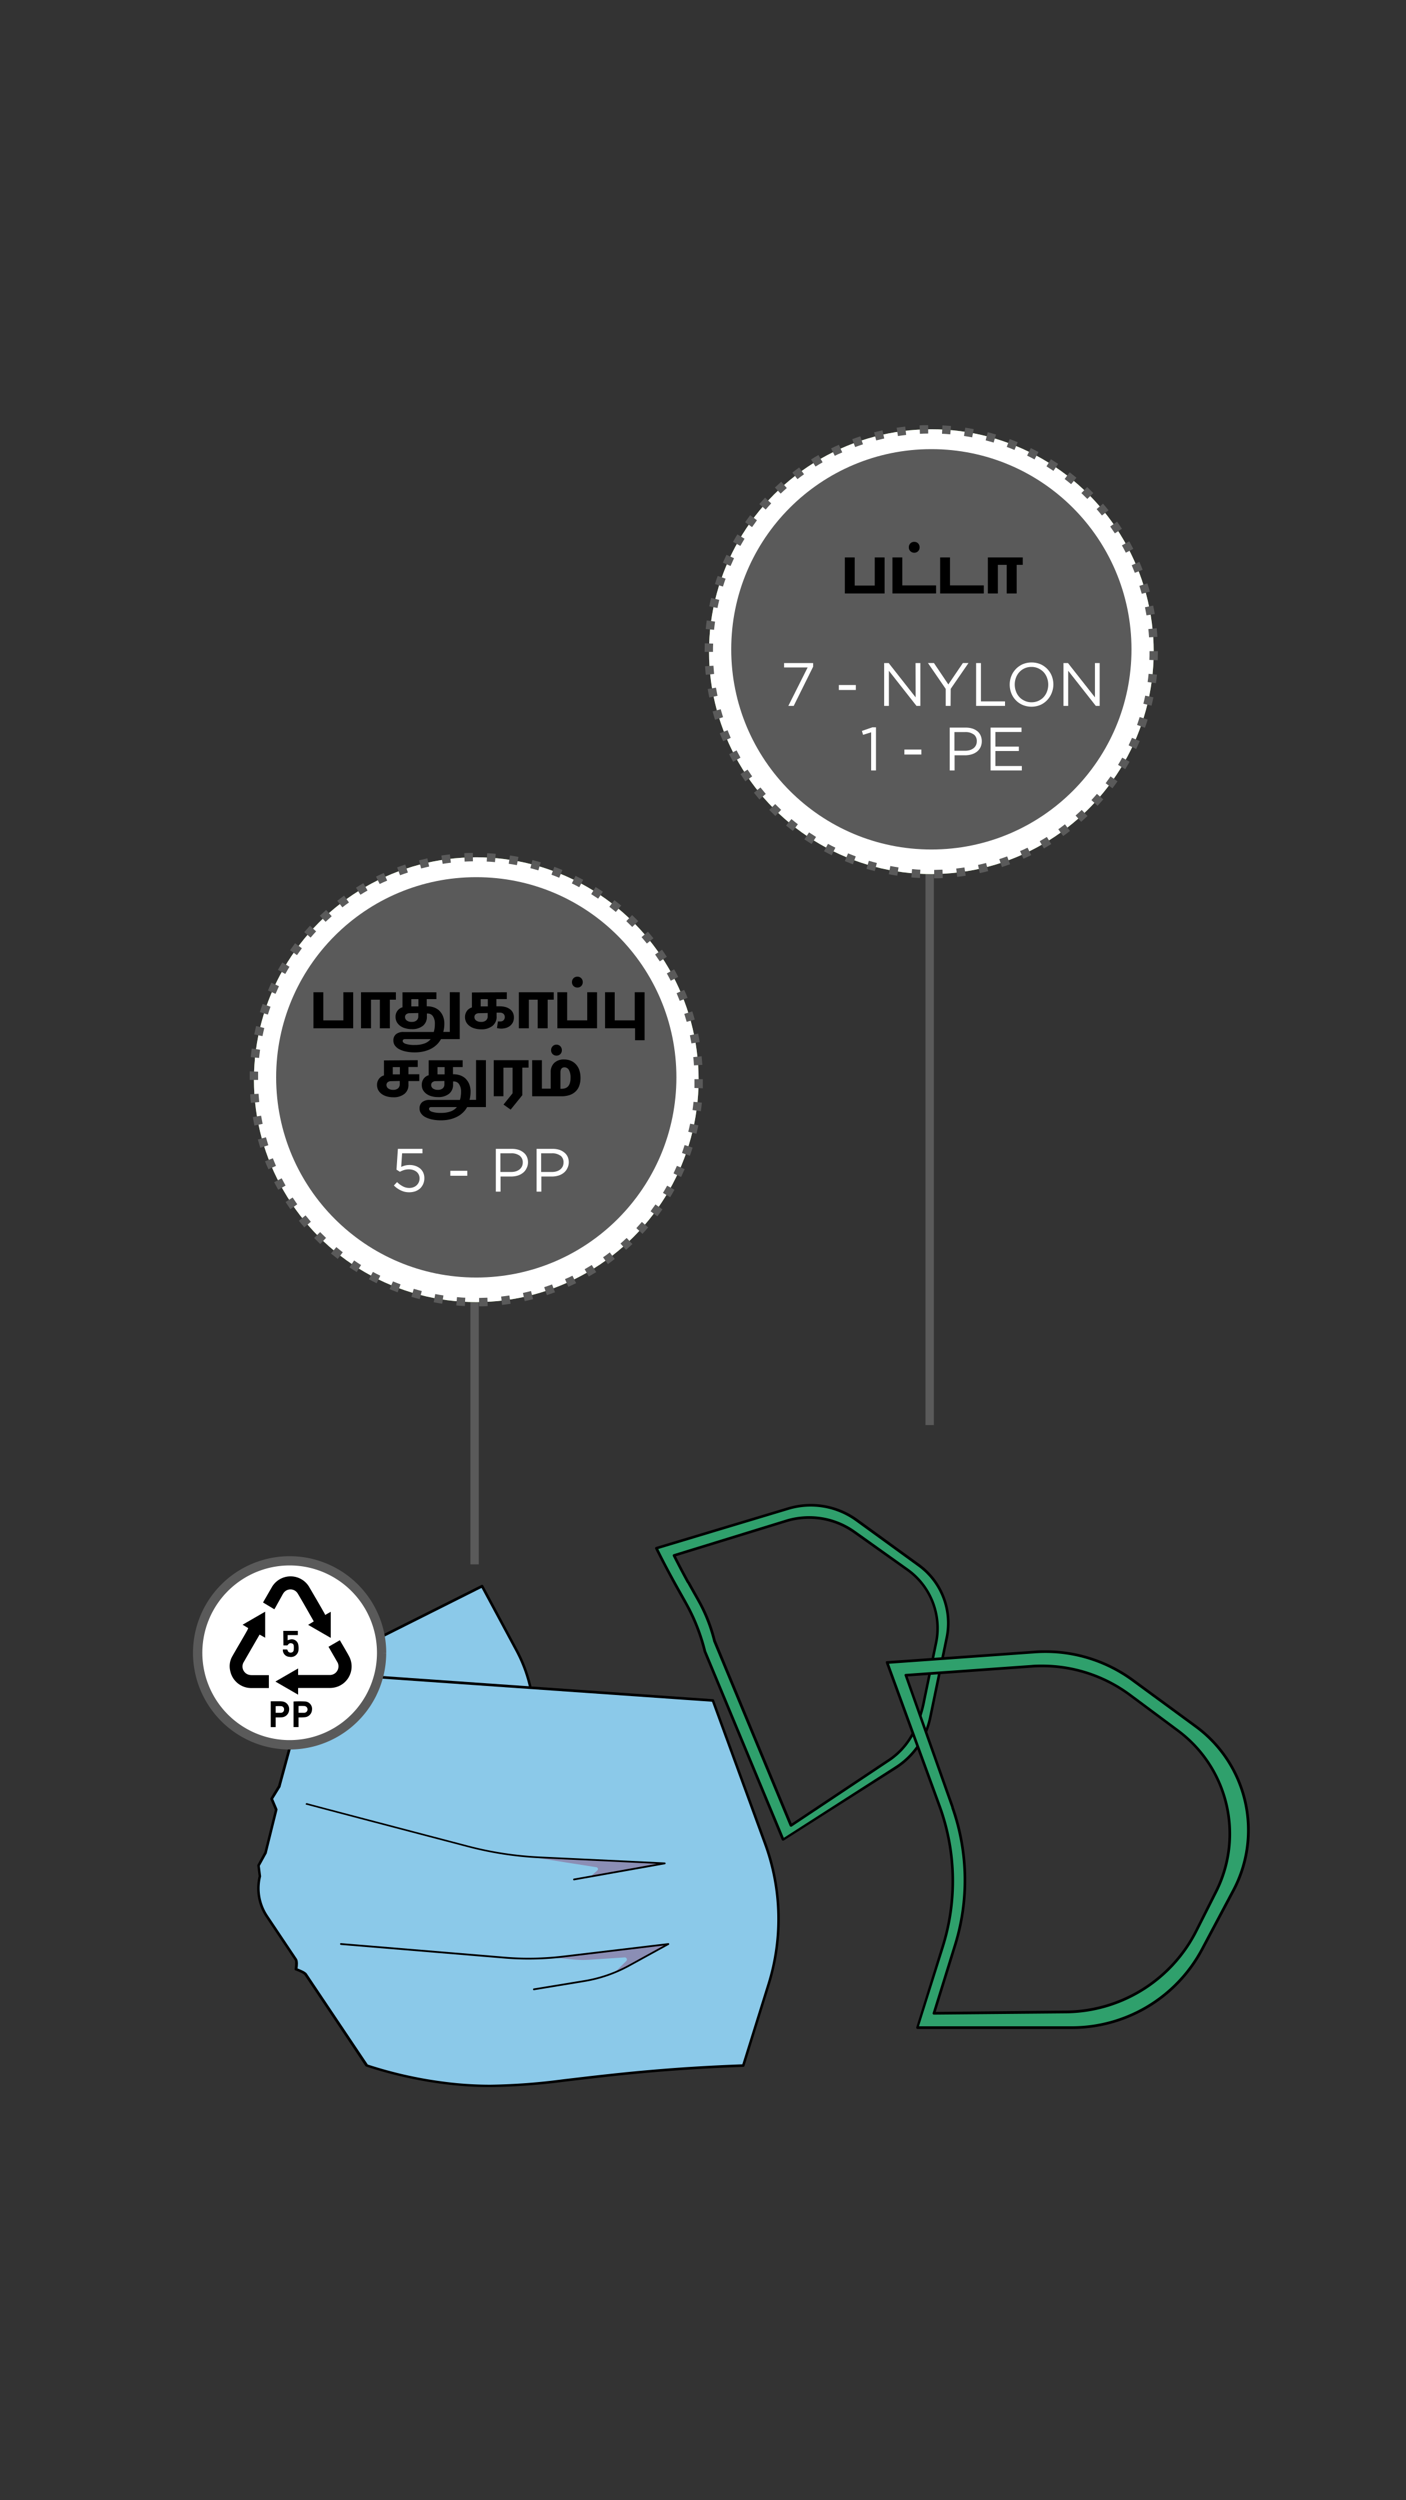 <svg xmlns="http://www.w3.org/2000/svg" viewBox="0 0 414 736"><rect x="0" y="0" width="414" height="736" fill="#333333" stroke="none"/><defs><style>.cls-1{fill:#2fa06c;}.cls-2{fill:#8bc9e9;}.cls-3{fill:#8b8eb5;}.cls-4{fill:#5a5a5a;}.cls-5{fill:#84b250;}.cls-6{fill:#fff;}</style></defs><title>2.component-mobile version-31</title><g id="Layer_77" data-name="Layer 77"><path class="cls-1" d="M193.23,455.76l38.84-11.68a23,23,0,0,1,20.12,3.41l18.28,13.27a21.12,21.12,0,0,1,8.27,21.36l-4.87,23.49a23,23,0,0,1-10.12,14.71l-33.13,21.2-23.05-55.33a59.41,59.41,0,0,0-2.8-8.48c-1.76-4.21-3.3-6.53-6.5-12.36C197,463.11,195.27,459.83,193.23,455.76Zm9.44,10c2.64,4.81,3.92,6.72,5.36,10.2a48.93,48.93,0,0,1,2.32,7l22.54,54.37,28.29-18.86c6.67-4.23,9.39-10.55,10.95-18.1l3.49-16.86a21.09,21.09,0,0,0-8.43-21.47L251.57,451a23,23,0,0,0-20.1-3.24l-33,10.17C200.2,461.25,201.65,464,202.67,465.8Z"/><path d="M193.23,455.76l.11.37,38.84-11.67A22.57,22.57,0,0,1,252,447.81l18.28,13.26a20.64,20.64,0,0,1,8.11,21l-4.86,23.5A22.57,22.57,0,0,1,263.54,520l-32.74,21L207.93,486l-.36.15.38-.09a59.44,59.44,0,0,0-2.82-8.55,55,55,0,0,0-2.73-5.6c-1-1.84-2.19-3.88-3.79-6.79-1.23-2.24-3-5.51-5-9.58l-.35.18.11.37-.11-.37-.35.17c2,4.08,3.81,7.36,5,9.61,1.61,2.92,2.8,5,3.8,6.78a54.86,54.86,0,0,1,2.69,5.54,57.8,57.8,0,0,1,2.78,8.43l0,0,23,55.33a.41.41,0,0,0,.25.23.4.4,0,0,0,.32,0L264,520.65a23.43,23.43,0,0,0,10.29-15l4.86-23.49a21.48,21.48,0,0,0-8.42-21.76l-18.28-13.27A23.42,23.42,0,0,0,232,443.71l-38.84,11.67a.4.4,0,0,0-.24.22.35.35,0,0,0,0,.33Zm9.44,10-.35.19c1.33,2.41,2.31,4.09,3.14,5.6a46,46,0,0,1,2.21,4.56,48.07,48.07,0,0,1,2.3,6.94v.06l22.55,54.37a.39.39,0,0,0,.25.22.36.36,0,0,0,.33,0l28.29-18.85-.22-.33.21.33a21.78,21.78,0,0,0,7.52-7.94,36.21,36.21,0,0,0,3.61-10.41L276,483.63a21.55,21.55,0,0,0-8.59-21.87L251.8,450.64a23.36,23.36,0,0,0-20.44-3.29l-33,10.16a.4.4,0,0,0-.24.22.38.38,0,0,0,0,.33c1.69,3.37,3.15,6.08,4.16,7.93l.35-.19.34-.19c-1-1.84-2.47-4.54-4.15-7.9l-.35.18.11.37,33-10.16a22.31,22.31,0,0,1,6.65-1,22.64,22.64,0,0,1,13.11,4.19L267,462.4a20.71,20.71,0,0,1,8.27,21.07l-3.49,16.86a35.17,35.17,0,0,1-3.52,10.18,21,21,0,0,1-7.26,7.67h0l-27.89,18.6-22.36-53.93-.36.15.38-.1a49.32,49.32,0,0,0-2.34-7.06,45.29,45.29,0,0,0-2.25-4.63c-.83-1.52-1.81-3.2-3.13-5.6Z"/><path class="cls-1" d="M261.18,489.41l43.6-3.11a43.52,43.52,0,0,1,28.8,8.31l18.57,13.63a37.85,37.85,0,0,1,11,48.29L354,573.82a43.48,43.48,0,0,1-38.37,23H270.12l7.48-24a64.55,64.55,0,0,0-1-41.26ZM280.44,532a64.42,64.42,0,0,1,.79,40.59L275,592.64l38.88-.38a43.5,43.5,0,0,0,38.39-23.91l5.79-11.51a37.84,37.84,0,0,0-11.21-47.4L332.8,499a43.47,43.47,0,0,0-29-8.48l-37.06,2.64Z"/><path d="M261.18,489.41l0,.39,43.59-3.11h0c1-.07,2.05-.11,3.07-.11a43.08,43.08,0,0,1,25.48,8.35l18.57,13.62a37.44,37.44,0,0,1,10.9,47.8l-9.19,17.29a43.1,43.1,0,0,1-38,22.84h-45L278,573a64.78,64.78,0,0,0-1-41.51l-15.41-42.2-.37.14,0,.39,0-.39-.37.13,15.42,42.2a63.94,63.94,0,0,1,1,41l-7.47,24a.37.37,0,0,0,.06.35.38.38,0,0,0,.31.16H315.6A43.86,43.86,0,0,0,354.32,574l9.2-17.29a38.24,38.24,0,0,0-11.14-48.79L333.81,494.3a43.82,43.82,0,0,0-25.94-8.5c-1,0-2.08,0-3.12.11h0L261.15,489a.38.38,0,0,0-.3.17.43.43,0,0,0,0,.35ZM280.44,532l-.37.13a64,64,0,0,1,.79,40.34l-6.23,20.08a.37.37,0,0,0,.06.35.37.37,0,0,0,.31.15l38.88-.38a43.85,43.85,0,0,0,38.73-24.13l5.8-11.5a38.2,38.2,0,0,0-11.33-47.89L333,498.68A43.79,43.79,0,0,0,306.86,490c-1,0-2.08,0-3.12.11h0l-37.06,2.64a.39.39,0,0,0-.3.18.37.37,0,0,0,0,.34l13.73,38.83.37-.13.37-.13L267.25,493.5l36.55-2.6h0c1-.07,2-.11,3.06-.11a43.07,43.07,0,0,1,25.71,8.52l14.05,10.44a37.45,37.45,0,0,1,11.09,46.91l-5.79,11.51a43.08,43.08,0,0,1-38.05,23.69l-38.34.39,6.07-19.56a64.79,64.79,0,0,0-.79-40.84Z"/><path class="cls-2" d="M91.39,492.28,142,466.92l10.15,18.93a43,43,0,0,1-5.21,48.31l-32.58,38.11L91.39,551.35Z"/><path d="M91.39,492.28l.18.35,50.22-25.19,10,18.6a42.66,42.66,0,0,1-5.17,47.87l-32.31,37.8-22.5-20.54V492.28h-.39l.18.35-.18-.35H91v59.07a.41.41,0,0,0,.13.29l22.92,20.92a.43.43,0,0,0,.29.1.42.42,0,0,0,.27-.14l32.57-38.1a43.45,43.45,0,0,0,5.27-48.75l-10.16-18.93a.39.39,0,0,0-.52-.17L91.22,491.93a.38.38,0,0,0-.22.35Z"/><path class="cls-2" d="M91.39,492.28l118.51,8.29,15.42,42.19a64.42,64.42,0,0,1,1,41.26l-7.47,24c-5,.18-13.06.53-22.93,1.3-31.82,2.49-43.36,6.25-63.24,4.07A123.53,123.53,0,0,1,108,608L90,581.25c-.47-.71-2.87-1.51-2.87-1.51s.43-2.15-.09-2.92l-8.5-12.69a14.79,14.79,0,0,1-2.07-11.82l-.39-3.13,2.12-3.86,3.13-12.62L80,529.51l2.28-3.74Z"/><path d="M91.39,492.28l0,.39,118.26,8.27,15.33,42a64.07,64.07,0,0,1,1,41l-7.48,24,.38.11,0-.39c-5,.18-13.06.53-22.94,1.3-12.57,1-22,2.17-30,3.1a183,183,0,0,1-21.51,1.62,105.11,105.11,0,0,1-11.67-.65,122.46,122.46,0,0,1-24.64-5.35L108,608l.32-.22L90.36,581a1.61,1.61,0,0,0-.34-.35,4.52,4.52,0,0,0-.8-.5,16.4,16.4,0,0,0-1.93-.81l-.13.37.39.08a10.33,10.33,0,0,0,.17-1.72,5,5,0,0,0-.06-.78,1.89,1.89,0,0,0-.26-.71l-8.51-12.7a14.49,14.49,0,0,1-2.44-8,14.23,14.23,0,0,1,.43-3.48.66.66,0,0,0,0-.14l-.38-3,2.07-3.75,0-.1,3.13-12.61a.36.36,0,0,0,0-.25l-1.27-3L82.62,526a.3.3,0,0,0,0-.1l9.11-33.49-.38-.1,0,.39,0-.39-.38-.1-9.09,33.44-2.24,3.69a.36.36,0,0,0,0,.35l1.3,3.08-3.09,12.44L75.77,549a.4.4,0,0,0,0,.24l.39,3.13.39-.05-.38-.1a15.23,15.23,0,0,0,2.12,12.14L86.75,577a1.44,1.44,0,0,1,.14.42,4.06,4.06,0,0,1,0,.64,8.52,8.52,0,0,1-.08,1.08q0,.23-.06.36s0,.07,0,.1v0h0a.4.4,0,0,0,.26.45h0c.13,0,.72.25,1.33.52.3.14.6.29.85.44l.31.22a.76.76,0,0,1,.16.17q9,13.38,17.93,26.78a.36.36,0,0,0,.21.15,123.82,123.82,0,0,0,24.79,5.39,106.68,106.68,0,0,0,11.76.65A184,184,0,0,0,166,612.82c8-.94,17.39-2.12,29.94-3.1,9.87-.77,17.9-1.12,22.91-1.3a.38.38,0,0,0,.36-.27l7.47-24a64.87,64.87,0,0,0-1-41.51l-15.42-42.2a.38.38,0,0,0-.34-.25L91.42,491.89a.4.4,0,0,0-.41.29Z"/><path class="cls-3" d="M156.32,546.62c.42,0,39.09,1.89,39.09,1.89l-21.51,3.9,2-1.82a.54.54,0,0,0-.28-.93Z"/><path d="M90.12,531.26l0,0h0l.16,0c2.44.68,31.4,8.28,47.35,12.46A102.47,102.47,0,0,0,158.81,547l34.61,1.65L169,553a.26.26,0,1,0,.09.51l26.69-4.73a.26.26,0,0,0,.21-.28.26.26,0,0,0-.25-.24l-36.93-1.76a102.17,102.17,0,0,1-21-3.22l-29.94-7.86-12.43-3.27-3.75-1-1-.27-.27-.08h-.08l0,.11,0-.11h0l0,.11,0-.11-.08.21.09-.2h0l-.08.21.09-.2-.1.23.13-.22h0l-.1.23.13-.22a.27.27,0,0,0-.36.09.26.26,0,0,0,.09.36Z"/><path class="cls-3" d="M162.94,576.25l33.85-4L181,580.64l3.41-3.37a.63.63,0,0,0-.48-1.07l-10.26.69a29.38,29.38,0,0,1-5-.08Z"/><path d="M100.37,572.53l48.17,4c2.37.2,4.76.3,7.14.3a87.32,87.32,0,0,0,10.22-.61l29.59-3.53-10.4,5.71A40.89,40.89,0,0,1,172,582.91l-14.83,2.43a.27.27,0,0,0-.22.3.27.27,0,0,0,.3.22l14.83-2.44a41.6,41.6,0,0,0,13.26-4.57l11.57-6.35a.27.27,0,0,0,.13-.31.26.26,0,0,0-.28-.18l-30.92,3.68a86.3,86.3,0,0,1-10.16.61q-3.56,0-7.1-.3l-48.16-4a.26.26,0,0,0-.29.23.28.28,0,0,0,.24.29Z"/><polyline class="cls-4" points="140.98 460.5 140.98 376.4 138.51 376.4 138.51 460.5"/><circle class="cls-5" cx="140.24" cy="317.83" r="65.47"/><circle class="cls-6" cx="140.24" cy="317.83" r="65.47"/><path class="cls-4" d="M204.48,317.68v.15c0,.81,0,1.63,0,2.44l2.47.09c0-.84,0-1.68,0-2.53v-.15Zm-.34-6.5c.08.81.15,1.62.2,2.44l2.47-.16c-.06-.85-.13-1.69-.21-2.53l-2.46.25Zm-1-6.42c.16.79.31,1.59.45,2.39l2.43-.4c-.14-.84-.29-1.67-.46-2.49Zm-1.64-6.3c.24.77.47,1.56.69,2.34l2.38-.65q-.33-1.23-.72-2.43Zm-2.27-6.09c.32.75.63,1.5.92,2.25l2.3-.89c-.3-.79-.62-1.56-1-2.34l-2.27,1Zm-2.88-5.82c.4.71.78,1.42,1.15,2.15l2.2-1.12c-.38-.76-.78-1.5-1.19-2.24ZM192.91,281c.47.67.92,1.34,1.36,2l2.08-1.34c-.46-.71-.93-1.41-1.42-2.1l-2,1.41Zm-4-5.13c.53.61,1.05,1.24,1.56,1.88l1.93-1.55c-.53-.66-1.07-1.31-1.62-1.94Zm-4.49-4.71q.88.84,1.74,1.71l1.76-1.72c-.59-.61-1.19-1.2-1.8-1.78l-1.7,1.79Zm-5-4.23c.65.49,1.28,1,1.91,1.53l1.58-1.9q-1-.81-2-1.59l-1.51,2Zm-5.34-3.72c.69.43,1.37.87,2.05,1.33l1.38-2.05q-1-.7-2.13-1.38Zm-5.7-3.16c.73.36,1.46.73,2.18,1.12l1.17-2.18c-.75-.4-1.5-.78-2.26-1.16l-1.09,2.22Zm-6-2.56c.77.28,1.52.58,2.28.89l.94-2.28c-.78-.33-1.57-.63-2.37-.93l-.85,2.32Zm-6.21-1.93c.79.2,1.57.42,2.35.65l.7-2.37c-.8-.24-1.62-.47-2.44-.68l-.61,2.4Zm-6.38-1.29c.81.12,1.61.25,2.41.4l.46-2.42c-.83-.16-1.66-.3-2.5-.43l-.37,2.45Zm-6.47-.64c.82,0,1.63.09,2.43.16l.22-2.46c-.84-.07-1.68-.13-2.53-.17l-.12,2.47Zm-6.51,0c.81-.05,1.62-.07,2.44-.08l0-2.47c-.85,0-1.7,0-2.54.08Zm-6.47.66c.8-.13,1.61-.23,2.42-.33l-.28-2.45c-.85.09-1.68.21-2.52.33l.38,2.45ZM124,255.65c.78-.2,1.58-.39,2.37-.57l-.53-2.41c-.82.18-1.65.38-2.46.59l.62,2.39Zm-6.2,2c.76-.28,1.52-.55,2.3-.8l-.77-2.35c-.81.27-1.61.54-2.4.84Zm-6,2.58c.73-.36,1.47-.71,2.21-1l-1-2.25c-.77.34-1.53.7-2.29,1.07Zm-5.67,3.16c.69-.43,1.38-.85,2.09-1.25l-1.23-2.15c-.73.43-1.46.86-2.17,1.31l1.31,2.09Zm-5.33,3.72c.64-.49,1.29-1,1.95-1.45l-1.44-2c-.68.49-1.36,1-2,1.51l1.52,1.95Zm-4.93,4.25q.89-.84,1.8-1.65l-1.64-1.85q-.94.84-1.86,1.71l1.7,1.79ZM91.46,276c.53-.62,1.07-1.23,1.62-1.82l-1.81-1.68q-.85.93-1.68,1.89L91.46,276Zm-4,5.15c.46-.67.94-1.33,1.43-2l-2-1.49c-.51.68-1,1.36-1.49,2.06l2,1.41ZM84,286.7c.4-.71.81-1.41,1.23-2.11l-2.11-1.28c-.44.72-.87,1.45-1.28,2.2L84,286.7Zm-2.86,5.85c.32-.75.65-1.49,1-2.23l-2.23-1.05q-.54,1.14-1,2.31l2.28,1Zm-2.26,6.12c.24-.78.5-1.56.77-2.32l-2.33-.83c-.28.8-.55,1.6-.8,2.41ZM77.29,305c.16-.8.34-1.59.53-2.38l-2.4-.59c-.2.82-.38,1.65-.55,2.48l2.42.49Zm-1,6.43c.08-.81.18-1.62.29-2.42l-2.45-.34c-.12.83-.21,1.67-.3,2.52l2.46.24ZM76,317.9v-.07c0-.8,0-1.59,0-2.37l-2.47-.09c0,.82,0,1.63,0,2.46v.07Zm.33,6.5c-.08-.81-.14-1.62-.2-2.43l-2.46.15c0,.85.12,1.69.21,2.53l2.45-.25Zm1,6.43q-.24-1.2-.45-2.4l-2.43.4c.14.84.29,1.67.46,2.5l2.42-.5ZM79,337.12q-.36-1.15-.69-2.34l-2.38.65c.22.82.46,1.63.71,2.44l2.36-.75Zm2.26,6.1c-.32-.75-.62-1.5-.92-2.26l-2.3.89q.45,1.18,1,2.34l2.26-1ZM84.08,349c-.39-.71-.77-1.42-1.14-2.15L80.74,348c.38.75.78,1.5,1.19,2.23Zm3.45,5.51c-.46-.66-.92-1.34-1.36-2l-2.08,1.33c.46.71.93,1.42,1.41,2.11l2-1.42Zm4,5.14c-.53-.62-1-1.24-1.56-1.88L88,359.35c.52.66,1.06,1.31,1.61,1.95ZM96,364.4q-.89-.84-1.74-1.71l-1.76,1.73c.59.6,1.19,1.19,1.8,1.78l1.7-1.8Zm4.94,4.24c-.64-.49-1.28-1-1.9-1.53L97.45,369q1,.81,2,1.59l1.51-2Zm5.34,3.73c-.69-.44-1.37-.88-2-1.34l-1.38,2.05c.7.47,1.41.93,2.12,1.38l1.31-2.09Zm5.7,3.16c-.74-.36-1.46-.73-2.18-1.12l-1.17,2.17c.74.41,1.5.79,2.26,1.17Zm6,2.57c-.76-.29-1.52-.58-2.27-.89l-1,2.28q1.17.48,2.37.93l.85-2.32Zm6.21,1.94c-.79-.2-1.57-.42-2.35-.65l-.71,2.36c.81.24,1.63.47,2.45.68Zm6.38,1.3c-.81-.12-1.61-.26-2.41-.41l-.46,2.42c.83.16,1.66.3,2.5.43l.37-2.44ZM137,382c-.82,0-1.63-.1-2.44-.17l-.21,2.46c.84.07,1.68.13,2.53.17L137,382Zm6.51,0c-.81,0-1.63.07-2.44.08l0,2.47c.85,0,1.69,0,2.53-.08Zm6.47-.65c-.8.12-1.61.23-2.42.32l.28,2.46c.84-.1,1.68-.21,2.51-.34l-.37-2.44Zm6.37-1.31c-.78.21-1.57.39-2.37.57l.52,2.41c.83-.18,1.65-.37,2.47-.59l-.62-2.39Zm6.21-1.94c-.76.28-1.53.55-2.31.8l.77,2.35q1.22-.41,2.4-.84l-.86-2.31Zm6-2.57c-.72.36-1.46.7-2.2,1l1,2.26c.77-.34,1.54-.7,2.29-1.07Zm5.68-3.16c-.69.43-1.38.85-2.09,1.25l1.23,2.15c.73-.42,1.45-.86,2.17-1.3l-1.31-2.1Zm5.33-3.72c-.64.5-1.29,1-2,1.46l1.44,2c.68-.49,1.36-1,2-1.51l-1.52-2Zm4.94-4.23c-.59.56-1.19,1.11-1.8,1.64l1.63,1.86c.64-.56,1.26-1.13,1.87-1.71l-1.7-1.79Zm4.48-4.72c-.53.62-1.07,1.23-1.62,1.82l1.81,1.68c.57-.62,1.14-1.25,1.69-1.89Zm4-5.14c-.46.66-.94,1.32-1.43,2l2,1.49c.51-.67,1-1.36,1.49-2.05l-2-1.41Zm3.45-5.53c-.39.72-.8,1.42-1.23,2.12l2.12,1.28c.44-.72.86-1.45,1.27-2.2l-2.16-1.2Zm2.88-5.84c-.33.75-.66,1.49-1,2.22l2.23,1.07c.36-.77.71-1.54,1.05-2.32Zm2.26-6.12c-.24.78-.5,1.56-.77,2.33l2.32.83c.29-.8.56-1.61.81-2.42l-2.36-.73Zm1.63-6.29c-.17.8-.34,1.59-.54,2.38l2.4.58c.2-.81.39-1.64.56-2.47l-2.42-.49Zm1-6.43c-.08.81-.17,1.62-.29,2.42l2.45.34c.12-.84.22-1.67.3-2.52l-2.46-.24Z"/><circle class="cls-4" cx="140.24" cy="317.14" r="58.93"/><circle class="cls-6" cx="85.28" cy="486.53" r="27.08"/><path class="cls-4" d="M112.35,486.53H111a25.71,25.71,0,1,1-7.53-18.18A25.65,25.65,0,0,1,111,486.53h2.73A28.45,28.45,0,1,0,85.28,515a28.44,28.44,0,0,0,28.44-28.44Z"/><path d="M95.75,475.4l1.64-.94v7.69l-6.66-3.84,1.64-1a.56.56,0,0,0-.06-.17c-1.53-2.66-3-5.32-4.61-8a2.49,2.49,0,0,0-4.34,0,1.48,1.48,0,0,0-.13.21L81,473.37l-.22.36-1.65-1-1.67-1c.06-.1.1-.2.15-.29l2.37-4.11a6.37,6.37,0,0,1,11.16,0c1.49,2.54,3,5.11,4.43,7.66Z"/><path d="M73.09,479.27l-1.66-1,6.65-3.84v7.67l-1.62-.92a1.58,1.58,0,0,0-.13.18q-2.28,3.94-4.55,7.88A2.52,2.52,0,0,0,73.26,493a3.44,3.44,0,0,0,.91.11h5v3.8l-.17,0c-1.68,0-3.36,0-5,0a6.31,6.31,0,0,1-6.22-5.09,5.84,5.84,0,0,1,.63-4.27c1.45-2.57,3-5.13,4.43-7.69Z"/><path d="M87.78,496.93v1.94L81.1,495l6.68-3.86v1.93l.35,0H97a2.54,2.54,0,0,0,2.66-2.41,2.46,2.46,0,0,0-.4-1.51l-2.34-4.06-.19-.33,3.32-1.92.09.11c.87,1.52,1.78,3,2.62,4.56a6.35,6.35,0,0,1-3,8.84,6.84,6.84,0,0,1-2.82.54H87.78Z"/><path d="M87.9,505.55v2.85H86.43v-7.53a31.92,31.92,0,0,1,3.53,0,2.19,2.19,0,0,1,1.9,2.53,2.3,2.3,0,0,1-2.26,2.11C89.05,505.57,88.5,505.55,87.9,505.55Zm0-1.35c.55,0,1.06,0,1.58,0a1,1,0,0,0,.14-2,16.43,16.43,0,0,0-1.72,0Z"/><path d="M81.17,505.55v2.86H79.72v-7.6H82a7.19,7.19,0,0,1,1.23.06,2.26,2.26,0,0,1,1.9,2.52,2.3,2.3,0,0,1-2.27,2.14C82.32,505.57,81.77,505.55,81.17,505.55Zm0-1.35c.56,0,1.08,0,1.61,0a.93.93,0,0,0,.86-.95.92.92,0,0,0-.75-1,14.06,14.06,0,0,0-1.72,0Z"/><path d="M83.41,480.08H87.7v1.24h-3v1.52a6.92,6.92,0,0,1,.92-.25,1.92,1.92,0,0,1,2.22,1.64,5.48,5.48,0,0,1,.06,1.4,2.23,2.23,0,0,1-2.73,2.09,2,2,0,0,1-1.88-2.16c.39,0,.79,0,1.18,0,.08,0,.18.13.21.21a.87.87,0,0,0,.95.71.83.83,0,0,0,.86-.82,5.34,5.34,0,0,0,0-1.26.72.72,0,0,0-.65-.65.89.89,0,0,0-1,.36.45.45,0,0,1-.51.25h-.87Z"/><polyline class="cls-4" points="274.98 419.5 274.98 250.41 272.51 250.41 272.51 419.5"/><circle class="cls-5" cx="274.24" cy="191.83" r="65.47"/><circle class="cls-6" cx="274.24" cy="191.83" r="65.47"/><path class="cls-4" d="M338.48,191.68v.15c0,.81,0,1.63-.05,2.44l2.47.09c0-.84.05-1.68.05-2.53v-.15Zm-.34-6.5c.08.81.15,1.62.2,2.44l2.47-.16c-.06-.85-.13-1.69-.21-2.53l-2.46.25Zm-1-6.42c.16.79.31,1.59.45,2.39l2.43-.4c-.14-.84-.29-1.67-.46-2.49Zm-1.64-6.3c.24.77.47,1.56.69,2.34l2.38-.65q-.33-1.23-.72-2.43Zm-2.27-6.09c.32.75.63,1.5.92,2.25l2.3-.89c-.3-.79-.62-1.56-.95-2.34l-2.27,1Zm-2.88-5.82c.4.71.78,1.42,1.15,2.15l2.2-1.12c-.38-.76-.78-1.5-1.19-2.24ZM326.91,155c.47.67.92,1.34,1.36,2l2.08-1.34c-.46-.71-.93-1.41-1.42-2.1l-2,1.41Zm-4-5.13c.53.61,1.05,1.24,1.56,1.88l1.93-1.55c-.53-.66-1.07-1.31-1.62-1.94Zm-4.49-4.71q.88.84,1.74,1.71l1.76-1.72c-.59-.61-1.19-1.2-1.8-1.78l-1.7,1.79ZM313.48,141c.65.49,1.28,1,1.91,1.53l1.58-1.9q-1-.81-2-1.59l-1.51,2Zm-5.34-3.72c.69.43,1.37.87,2.05,1.33l1.38-2.05q-1.05-.71-2.13-1.38Zm-5.7-3.16c.73.36,1.46.73,2.18,1.12l1.17-2.18c-.75-.4-1.5-.78-2.26-1.16l-1.09,2.22Zm-6-2.56c.77.28,1.52.58,2.28.89l.94-2.28c-.78-.33-1.57-.63-2.37-.93l-.85,2.32Zm-6.21-1.93c.79.2,1.57.42,2.35.65l.7-2.37c-.8-.24-1.62-.47-2.44-.68l-.61,2.4Zm-6.38-1.29c.81.12,1.61.25,2.41.4l.46-2.42c-.83-.16-1.66-.3-2.5-.43l-.37,2.45Zm-6.47-.64c.82,0,1.63.09,2.43.16l.22-2.46c-.84-.07-1.68-.13-2.53-.17l-.12,2.47Zm-6.51,0c.81-.05,1.62-.07,2.44-.08l0-2.47c-.85,0-1.7,0-2.54.08Zm-6.47.66c.8-.13,1.61-.23,2.42-.33l-.28-2.45c-.85.09-1.68.21-2.52.33l.38,2.45ZM258,129.65c.78-.2,1.58-.39,2.37-.57l-.53-2.41c-.82.18-1.65.38-2.46.59l.62,2.39Zm-6.2,1.95c.76-.28,1.52-.55,2.3-.8l-.77-2.35c-.81.27-1.61.54-2.4.84Zm-6,2.58c.73-.36,1.47-.71,2.21-1l-1-2.25c-.77.34-1.53.7-2.29,1.07Zm-5.67,3.16c.69-.43,1.38-.85,2.09-1.25l-1.23-2.15c-.73.43-1.46.86-2.17,1.31l1.31,2.09Zm-5.33,3.72c.64-.49,1.29-1,1.95-1.45l-1.44-2c-.68.49-1.36,1-2,1.51l1.52,1.95Zm-4.93,4.25q.88-.84,1.8-1.65l-1.64-1.85q-.94.84-1.86,1.71l1.7,1.79ZM225.46,150c.53-.62,1.07-1.23,1.62-1.82l-1.81-1.68q-.86.93-1.68,1.89l1.87,1.61Zm-4,5.15c.46-.67.94-1.33,1.43-2l-2-1.49c-.51.68-1,1.36-1.49,2.06l2,1.41ZM218,160.7c.4-.71.81-1.41,1.23-2.11l-2.11-1.28c-.44.72-.87,1.45-1.28,2.2L218,160.7Zm-2.86,5.85c.32-.75.65-1.49,1-2.23l-2.23-1q-.54,1.14-1.05,2.31l2.28,1Zm-2.26,6.12c.24-.78.5-1.56.77-2.32l-2.33-.83c-.28.8-.55,1.6-.8,2.41Zm-1.62,6.3c.16-.8.34-1.59.53-2.38l-2.4-.59c-.2.82-.38,1.65-.55,2.48l2.42.49Zm-1,6.43c.08-.81.18-1.62.29-2.42l-2.45-.34c-.12.83-.21,1.67-.3,2.52l2.46.24Zm-.32,6.5v-.07c0-.8,0-1.59.05-2.37l-2.47-.09c0,.82-.05,1.63-.05,2.46v.07Zm.33,6.5c-.08-.81-.14-1.62-.2-2.43l-2.46.15c.05.85.12,1.69.21,2.53l2.45-.25Zm1,6.43q-.24-1.2-.45-2.4l-2.43.4c.14.84.29,1.67.46,2.5l2.42-.5Zm1.63,6.29q-.36-1.16-.69-2.34l-2.38.65c.22.82.46,1.63.71,2.44l2.36-.75Zm2.26,6.1c-.32-.75-.62-1.5-.92-2.26l-2.3.89q.45,1.18,1,2.34l2.26-1Zm2.87,5.82c-.39-.71-.77-1.42-1.14-2.15l-2.2,1.12c.38.75.78,1.5,1.19,2.23Zm3.45,5.51c-.46-.66-.92-1.34-1.36-2l-2.08,1.33c.46.71.93,1.42,1.41,2.11l2-1.42Zm4,5.14c-.53-.62-1.05-1.24-1.56-1.88L222,233.35c.52.66,1.06,1.31,1.61,2ZM230,238.4q-.88-.84-1.74-1.71l-1.76,1.73c.59.6,1.19,1.19,1.8,1.78l1.7-1.8Zm4.94,4.24c-.64-.49-1.28-1-1.9-1.53l-1.59,1.9q1,.81,2,1.59l1.51-2Zm5.34,3.73c-.69-.44-1.37-.88-2.05-1.34l-1.38,2.05c.7.47,1.41.93,2.12,1.38l1.31-2.09Zm5.7,3.16c-.74-.36-1.46-.73-2.18-1.12l-1.17,2.17c.74.41,1.5.79,2.26,1.17Zm6,2.57c-.76-.29-1.52-.58-2.27-.89l-.95,2.28q1.17.48,2.37.93l.85-2.32Zm6.21,1.94c-.79-.2-1.57-.42-2.35-.65l-.71,2.36c.81.24,1.63.47,2.45.68Zm6.38,1.3c-.81-.12-1.61-.26-2.41-.41l-.46,2.42c.83.16,1.66.3,2.5.43l.37-2.44ZM271,256c-.82,0-1.63-.1-2.44-.17l-.21,2.46c.84.07,1.68.13,2.53.17L271,256Zm6.51,0c-.81,0-1.63.07-2.44.08l0,2.47c.85,0,1.69,0,2.53-.08Zm6.47-.65c-.8.12-1.61.23-2.42.32l.28,2.46c.84-.1,1.68-.21,2.51-.34l-.37-2.44Zm6.37-1.31c-.78.21-1.57.39-2.37.57l.52,2.41c.83-.18,1.65-.37,2.47-.59l-.62-2.39Zm6.21-1.94c-.76.28-1.53.55-2.31.8l.77,2.35q1.21-.4,2.4-.84l-.86-2.31Zm6-2.57c-.72.36-1.46.7-2.2,1l1,2.26c.77-.34,1.54-.7,2.29-1.07Zm5.68-3.16c-.69.43-1.38.85-2.09,1.25l1.23,2.15c.73-.42,1.45-.86,2.17-1.3l-1.31-2.1Zm5.33-3.72c-.64.5-1.29,1-1.95,1.46l1.44,2c.68-.49,1.36-1,2-1.51l-1.52-2Zm4.94-4.23c-.59.56-1.19,1.11-1.8,1.64l1.63,1.86c.64-.56,1.26-1.13,1.87-1.71l-1.7-1.79Zm4.48-4.72c-.53.62-1.07,1.23-1.62,1.82l1.81,1.68c.57-.62,1.14-1.25,1.69-1.89Zm4-5.14c-.46.66-.94,1.32-1.43,2l2,1.49c.51-.67,1-1.36,1.49-2.05l-2-1.41Zm3.45-5.53c-.39.72-.8,1.42-1.23,2.12l2.12,1.28c.44-.72.86-1.45,1.27-2.2l-2.16-1.2Zm2.88-5.84c-.33.75-.66,1.49-1,2.22l2.23,1.07c.36-.77.71-1.54,1.05-2.32Zm2.26-6.12c-.24.78-.5,1.56-.77,2.33l2.32.83c.29-.8.56-1.61.81-2.42l-2.36-.73Zm1.63-6.29c-.17.8-.34,1.59-.54,2.38l2.4.58c.2-.81.39-1.64.56-2.47l-2.42-.49Zm1-6.43c-.08.81-.17,1.62-.29,2.42l2.45.34c.12-.84.22-1.67.3-2.52l-2.46-.24Z"/><circle class="cls-4" cx="274.24" cy="191.14" r="58.93"/></g><g id="all_text" data-name="all text"><path d="M251.67,164.09v8.28h5.9v-8.28h2.9V174.7h-11.7V164.09Z"/><path d="M265.68,164.09v8.23h9.95v2.38H262.78V164.09Zm3.5-4.58a1.56,1.56,0,0,1,1.16.45,1.62,1.62,0,0,1,.44,1.15,1.58,1.58,0,0,1-.44,1.14,1.52,1.52,0,0,1-1.11.46,1.59,1.59,0,0,1-1.17-.46,1.54,1.54,0,0,1-.45-1.14,1.58,1.58,0,0,1,.45-1.15A1.53,1.53,0,0,1,269.18,159.51Z"/><path d="M279.73,164.09v8.23h9.95v2.38H276.83V164.09Z"/><path d="M301.15,164.09v2.19h-1.79v8.42h-2.94v-8.42h-2.6v8.42h-2.94V164.09Z"/><path d="M95.2,292.09v8.28h5.9v-8.28H104V302.7H92.3V292.09Z"/><path d="M116.57,292.09v2.19h-1.78v8.42h-2.94v-8.42h-2.61v8.42H106.3V292.09Z"/><path d="M135.37,292.09v13.8h-5.52a7,7,0,0,1-2.91,2.82,9.28,9.28,0,0,1-2.19.8,11.52,11.52,0,0,1-2.65.28,12,12,0,0,1-2.57-.25,7.44,7.44,0,0,1-2-.7,3.59,3.59,0,0,1-1.26-1.09,2.48,2.48,0,0,1-.44-1.42,2.31,2.31,0,0,1,.78-1.89,3.35,3.35,0,0,1,2.24-.65h8.87a7.36,7.36,0,0,0,.25-1.14,10.34,10.34,0,0,0,.08-1.28,3.89,3.89,0,0,0-.55-2.18,1.83,1.83,0,0,0-1.61-.84h-.19v.88a3.37,3.37,0,0,1-1.15,2.72,5,5,0,0,1-3.34,1,6.59,6.59,0,0,1-1.89-.26,4.36,4.36,0,0,1-1.5-.72,3.4,3.4,0,0,1-1-1.14,3.25,3.25,0,0,1-.35-1.5,2.88,2.88,0,0,1,1.29-2.48,2.46,2.46,0,0,1,.75-.33v-4.41h10v2h-2.86v2.12h.19a6,6,0,0,1,1.77.27,4.4,4.4,0,0,1,1.61.89,4.67,4.67,0,0,1,1.16,1.62,5.73,5.73,0,0,1,.46,2.43,8,8,0,0,1-.09,1.2,7.52,7.52,0,0,1-.23,1.13h1.93v-11.7Zm-13.21,15.52a8,8,0,0,0,2.82-.44,4.15,4.15,0,0,0,1.84-1.28h-7.58a.71.71,0,0,0-.51.15.53.53,0,0,0-.16.39c0,.35.29.64.88.85A8.26,8.26,0,0,0,122.16,307.61Zm-1.53-9.35a1.53,1.53,0,0,0-1,.31,1,1,0,0,0-.37.85,1.25,1.25,0,0,0,.53,1,2.42,2.42,0,0,0,1.47.4,2.06,2.06,0,0,0,1.4-.44,1.49,1.49,0,0,0,.51-1.18v-1Zm.48-2h2.1v-2.14h-2.1Z"/><path d="M149.23,292.09v2h-3.07v2.14h1a6.54,6.54,0,0,1,1.62.2,3.81,3.81,0,0,1,1.32.61,2.86,2.86,0,0,1,.89,1,3.08,3.08,0,0,1,.33,1.48,3.18,3.18,0,0,1-.33,1.49,3.11,3.11,0,0,1-.85,1,3.56,3.56,0,0,1-1.2.6,5.28,5.28,0,0,1-1.38.19,3.72,3.72,0,0,1-.64-.06,4.66,4.66,0,0,1-.58-.11l.27-1.95.35,0h.37a1.29,1.29,0,0,0,.94-.34,1.38,1.38,0,0,0,0-1.89,1.59,1.59,0,0,0-1.12-.36h-.93v1A3.39,3.39,0,0,1,145,302a5.05,5.05,0,0,1-3.35,1,6.59,6.59,0,0,1-1.89-.26,4.31,4.31,0,0,1-1.49-.72,3.43,3.43,0,0,1-1-1.14,3.25,3.25,0,0,1-.35-1.5,3,3,0,0,1,.18-1.05,3.37,3.37,0,0,1,.46-.84,2.85,2.85,0,0,1,.66-.59,2.31,2.31,0,0,1,.74-.33v-4.41Zm-8.17,6.17a1.55,1.55,0,0,0-1,.31,1.06,1.06,0,0,0-.37.85,1.25,1.25,0,0,0,.53,1,2.42,2.42,0,0,0,1.47.4,2.11,2.11,0,0,0,1.41-.44,1.52,1.52,0,0,0,.5-1.18v-1Zm.48-2h2.1v-2.14h-2.1Z"/><path d="M163.05,292.09v2.19h-1.79v8.42h-2.94v-8.42h-2.6v8.42h-2.94V292.09Z"/><path d="M167,292.09v8.28h5.91v-8.28h2.89V302.7H164.12V292.09Zm3-4.58a1.54,1.54,0,0,1,1.15.45,1.62,1.62,0,0,1,.44,1.15,1.58,1.58,0,0,1-.44,1.14,1.5,1.5,0,0,1-1.11.46,1.59,1.59,0,0,1-1.17-.46,1.54,1.54,0,0,1-.45-1.14,1.58,1.58,0,0,1,.45-1.15A1.54,1.54,0,0,1,170,287.51Z"/><path d="M181,292.09v8.28h5.9v-8.28h2.9v14.13H187V302.7h-8.84V292.09Z"/><path d="M123,312.09v2h-2.73v2.14h3.19v2h-3.19v.94A3.37,3.37,0,0,1,119.1,322a5,5,0,0,1-3.35,1,6.69,6.69,0,0,1-1.89-.26,4.4,4.4,0,0,1-1.49-.72,3.4,3.4,0,0,1-1-1.14,3.25,3.25,0,0,1-.35-1.5,2.88,2.88,0,0,1,1.29-2.48,2.46,2.46,0,0,1,.75-.33v-4.41Zm-7.83,6.17a1.53,1.53,0,0,0-1,.31,1,1,0,0,0-.37.85,1.25,1.25,0,0,0,.53,1,2.42,2.42,0,0,0,1.47.4,2.06,2.06,0,0,0,1.4-.44,1.49,1.49,0,0,0,.51-1.18v-1Zm.48-2h2.1v-2.14h-2.1Z"/><path d="M143.08,312.09v13.8h-5.53a6.44,6.44,0,0,1-1.21,1.59,6.93,6.93,0,0,1-1.7,1.23,9.37,9.37,0,0,1-2.18.8,11.61,11.61,0,0,1-2.66.28,12,12,0,0,1-2.56-.25,7.31,7.31,0,0,1-2-.7,3.59,3.59,0,0,1-1.26-1.09,2.41,2.41,0,0,1-.44-1.42,2.34,2.34,0,0,1,.77-1.89,3.39,3.39,0,0,1,2.25-.65h8.86a6.36,6.36,0,0,0,.25-1.14,8.67,8.67,0,0,0,.09-1.28,3.9,3.9,0,0,0-.56-2.18,1.8,1.8,0,0,0-1.6-.84h-.19v.88a3.4,3.4,0,0,1-1.15,2.72,5,5,0,0,1-3.35,1,6.69,6.69,0,0,1-1.89-.26,4.4,4.4,0,0,1-1.49-.72,3.55,3.55,0,0,1-1-1.14,3.24,3.24,0,0,1-.34-1.5,3.07,3.07,0,0,1,.64-1.89,2.8,2.8,0,0,1,.65-.59,2.27,2.27,0,0,1,.75-.33v-4.41h10v2h-2.85v2.12h.19a6.14,6.14,0,0,1,1.77.27,4.48,4.48,0,0,1,1.61.89,4.81,4.81,0,0,1,1.16,1.62,5.89,5.89,0,0,1,.45,2.43,9.55,9.55,0,0,1-.08,1.2,9,9,0,0,1-.23,1.13h1.93v-11.7Zm-13.21,15.52a8.11,8.11,0,0,0,2.82-.44,4.15,4.15,0,0,0,1.84-1.28H127a.75.75,0,0,0-.52.15.56.56,0,0,0-.15.39c0,.35.29.64.88.85A8.26,8.26,0,0,0,129.87,327.61Zm-1.54-9.35a1.5,1.5,0,0,0-1,.31,1,1,0,0,0-.37.85,1.24,1.24,0,0,0,.52,1,2.42,2.42,0,0,0,1.47.4,2.11,2.11,0,0,0,1.41-.44,1.49,1.49,0,0,0,.5-1.18v-1Zm.49-2h2.1v-2.14h-2.1Z"/><path d="M155.63,312.09v2.19h-1.84v8.12l-3.43,4.24-2.1-1.49,2.67-3.32v-7.55h-2.69v8.42h-2.86V312.09Z"/><path d="M159.56,312.09v8.38h2.6v-4.81a3.64,3.64,0,0,1,1.05-2.78,4,4,0,0,1,2.9-1,4.88,4.88,0,0,1,1.95.37,4.17,4.17,0,0,1,1.52,1.06,4.79,4.79,0,0,1,1,1.7,7.06,7.06,0,0,1,.35,2.29,6.49,6.49,0,0,1-.4,2.4,4.37,4.37,0,0,1-1.13,1.68,4.82,4.82,0,0,1-1.76,1,7.38,7.38,0,0,1-2.28.33H156.7V312.09Zm4.24-4.58A1.56,1.56,0,0,1,165,308a1.62,1.62,0,0,1,.44,1.15,1.58,1.58,0,0,1-.44,1.14,1.52,1.52,0,0,1-1.12.46,1.58,1.58,0,0,1-1.16-.46,1.54,1.54,0,0,1-.45-1.14,1.58,1.58,0,0,1,.45-1.15A1.52,1.52,0,0,1,163.8,307.51Zm1.22,13h.34a3.33,3.33,0,0,0,1.07-.17,2.08,2.08,0,0,0,.83-.53,2.62,2.62,0,0,0,.54-1,4.34,4.34,0,0,0,.2-1.45,4.53,4.53,0,0,0-.49-2.4,1.49,1.49,0,0,0-1.29-.77c-.8,0-1.2.51-1.2,1.51Z"/><path class="cls-6" d="M117.16,338.19h7.24v1.31h-6l-.27,4a7.16,7.16,0,0,1,1.12-.4,5.4,5.4,0,0,1,1.36-.16,5.2,5.2,0,0,1,1.71.27,4.37,4.37,0,0,1,1.39.77,3.42,3.42,0,0,1,.91,1.21,3.84,3.84,0,0,1,.33,1.62,4.19,4.19,0,0,1-.33,1.7,4,4,0,0,1-.91,1.32,4.3,4.3,0,0,1-1.42.85,5.56,5.56,0,0,1-1.82.29,5.49,5.49,0,0,1-2.49-.57,7.26,7.26,0,0,1-2-1.43l.94-1a7.13,7.13,0,0,0,1.72,1.27,4.06,4.06,0,0,0,1.86.46,3.53,3.53,0,0,0,1.23-.21,2.76,2.76,0,0,0,1.59-1.48,2.73,2.73,0,0,0,.22-1.12,2.51,2.51,0,0,0-.22-1.08,2.41,2.41,0,0,0-.64-.84,3.17,3.17,0,0,0-1-.55,4,4,0,0,0-1.28-.2,4.66,4.66,0,0,0-1.45.21,7.21,7.21,0,0,0-1.2.51l-1-.63Z"/><path class="cls-6" d="M132.6,346.11v-1.46h5v1.46Z"/><path class="cls-6" d="M155,344a3.63,3.63,0,0,1-1.07,1.29,4.73,4.73,0,0,1-1.57.79,7,7,0,0,1-1.91.26h-3.06v4.45H146v-12.6h4.71a6.54,6.54,0,0,1,1.94.27,4.34,4.34,0,0,1,1.49.8,3.42,3.42,0,0,1,1,1.26,4.1,4.1,0,0,1,.33,1.68A3.85,3.85,0,0,1,155,344Zm-2-3.81a4,4,0,0,0-2.47-.69h-3.19V345h3.12a4.88,4.88,0,0,0,1.42-.19,3.37,3.37,0,0,0,1.1-.57,2.46,2.46,0,0,0,.7-.88,2.58,2.58,0,0,0,.25-1.15A2.41,2.41,0,0,0,153,340.19Z"/><path class="cls-6" d="M167,344a3.74,3.74,0,0,1-1.07,1.29,4.78,4.78,0,0,1-1.58.79,6.94,6.94,0,0,1-1.91.26H159.4v4.45H158v-12.6h4.72a6.48,6.48,0,0,1,1.93.27,4.49,4.49,0,0,1,1.5.8,3.39,3.39,0,0,1,1,1.26,4.1,4.1,0,0,1,.33,1.68A4,4,0,0,1,167,344Zm-2-3.81a4,4,0,0,0-2.46-.69h-3.2V345h3.13a4.81,4.81,0,0,0,1.41-.19,3.27,3.27,0,0,0,1.1-.57,2.61,2.61,0,0,0,.71-.88,2.72,2.72,0,0,0,.24-1.15A2.41,2.41,0,0,0,165.06,340.19Z"/><path class="cls-6" d="M230.88,195.19h8.55v1.06l-5.72,11.54h-1.58l5.68-11.31h-6.93Z"/><path class="cls-6" d="M247,203.11v-1.46h5v1.46Z"/><path class="cls-6" d="M269.58,195.19H271v12.6h-1.14l-8.13-10.34v10.34h-1.39v-12.6h1.34l7.93,10.09Z"/><path class="cls-6" d="M279.9,207.79h-1.43v-5l-5.23-7.61H275l4.24,6.3,4.28-6.3h1.65l-5.23,7.59Z"/><path class="cls-6" d="M287.42,195.19h1.42v11.28h7.09v1.32h-8.51Z"/><path class="cls-6" d="M309.67,204a6.36,6.36,0,0,1-1.32,2.08,6.16,6.16,0,0,1-2,1.43,6.83,6.83,0,0,1-5.25,0,6.23,6.23,0,0,1-3.33-3.48,7,7,0,0,1-.46-2.5,6.76,6.76,0,0,1,.47-2.49,6.36,6.36,0,0,1,3.35-3.51,6.83,6.83,0,0,1,5.25,0,6.31,6.31,0,0,1,3.33,3.48,7,7,0,0,1,.46,2.5A6.72,6.72,0,0,1,309.67,204Zm-1.38-4.49a5,5,0,0,0-1-1.66,5.07,5.07,0,0,0-1.58-1.11,4.67,4.67,0,0,0-2-.42,4.85,4.85,0,0,0-2,.41,4.68,4.68,0,0,0-1.55,1.11,5,5,0,0,0-1,1.64,5.75,5.75,0,0,0,0,4.06,5.11,5.11,0,0,0,1,1.66,4.91,4.91,0,0,0,1.58,1.11,4.7,4.7,0,0,0,2,.42,4.85,4.85,0,0,0,2-.41,4.8,4.8,0,0,0,1.55-1.1,5,5,0,0,0,1-1.65,5.75,5.75,0,0,0,0-4.06Z"/><path class="cls-6" d="M322.41,195.19h1.39v12.6h-1.14l-8.13-10.34v10.34h-1.39v-12.6h1.33l7.94,10.09Z"/><path class="cls-6" d="M256.87,214.1h1.06v12.69h-1.42V215.57l-2.38.74-.34-1.15Z"/><path class="cls-6" d="M266.3,222.11v-1.46h5v1.46Z"/><path class="cls-6" d="M288.69,220a3.76,3.76,0,0,1-1.07,1.3,4.77,4.77,0,0,1-1.58.78,6.92,6.92,0,0,1-1.9.26h-3.06v4.45h-1.43v-12.6h4.72a6.48,6.48,0,0,1,1.93.27,4.57,4.57,0,0,1,1.5.8,3.39,3.39,0,0,1,.95,1.26,4.13,4.13,0,0,1,.34,1.68A4,4,0,0,1,288.69,220Zm-2-3.81a4,4,0,0,0-2.46-.69h-3.19V221h3.12a4.88,4.88,0,0,0,1.42-.19,3.48,3.48,0,0,0,1.1-.57,2.58,2.58,0,0,0,.7-.88,2.72,2.72,0,0,0,.24-1.15A2.42,2.42,0,0,0,286.73,216.19Z"/><path class="cls-6" d="M300.79,215.48H293.1v4.3H300v1.3H293.1v4.41h7.78v1.3h-9.2v-12.6h9.11Z"/></g></svg>